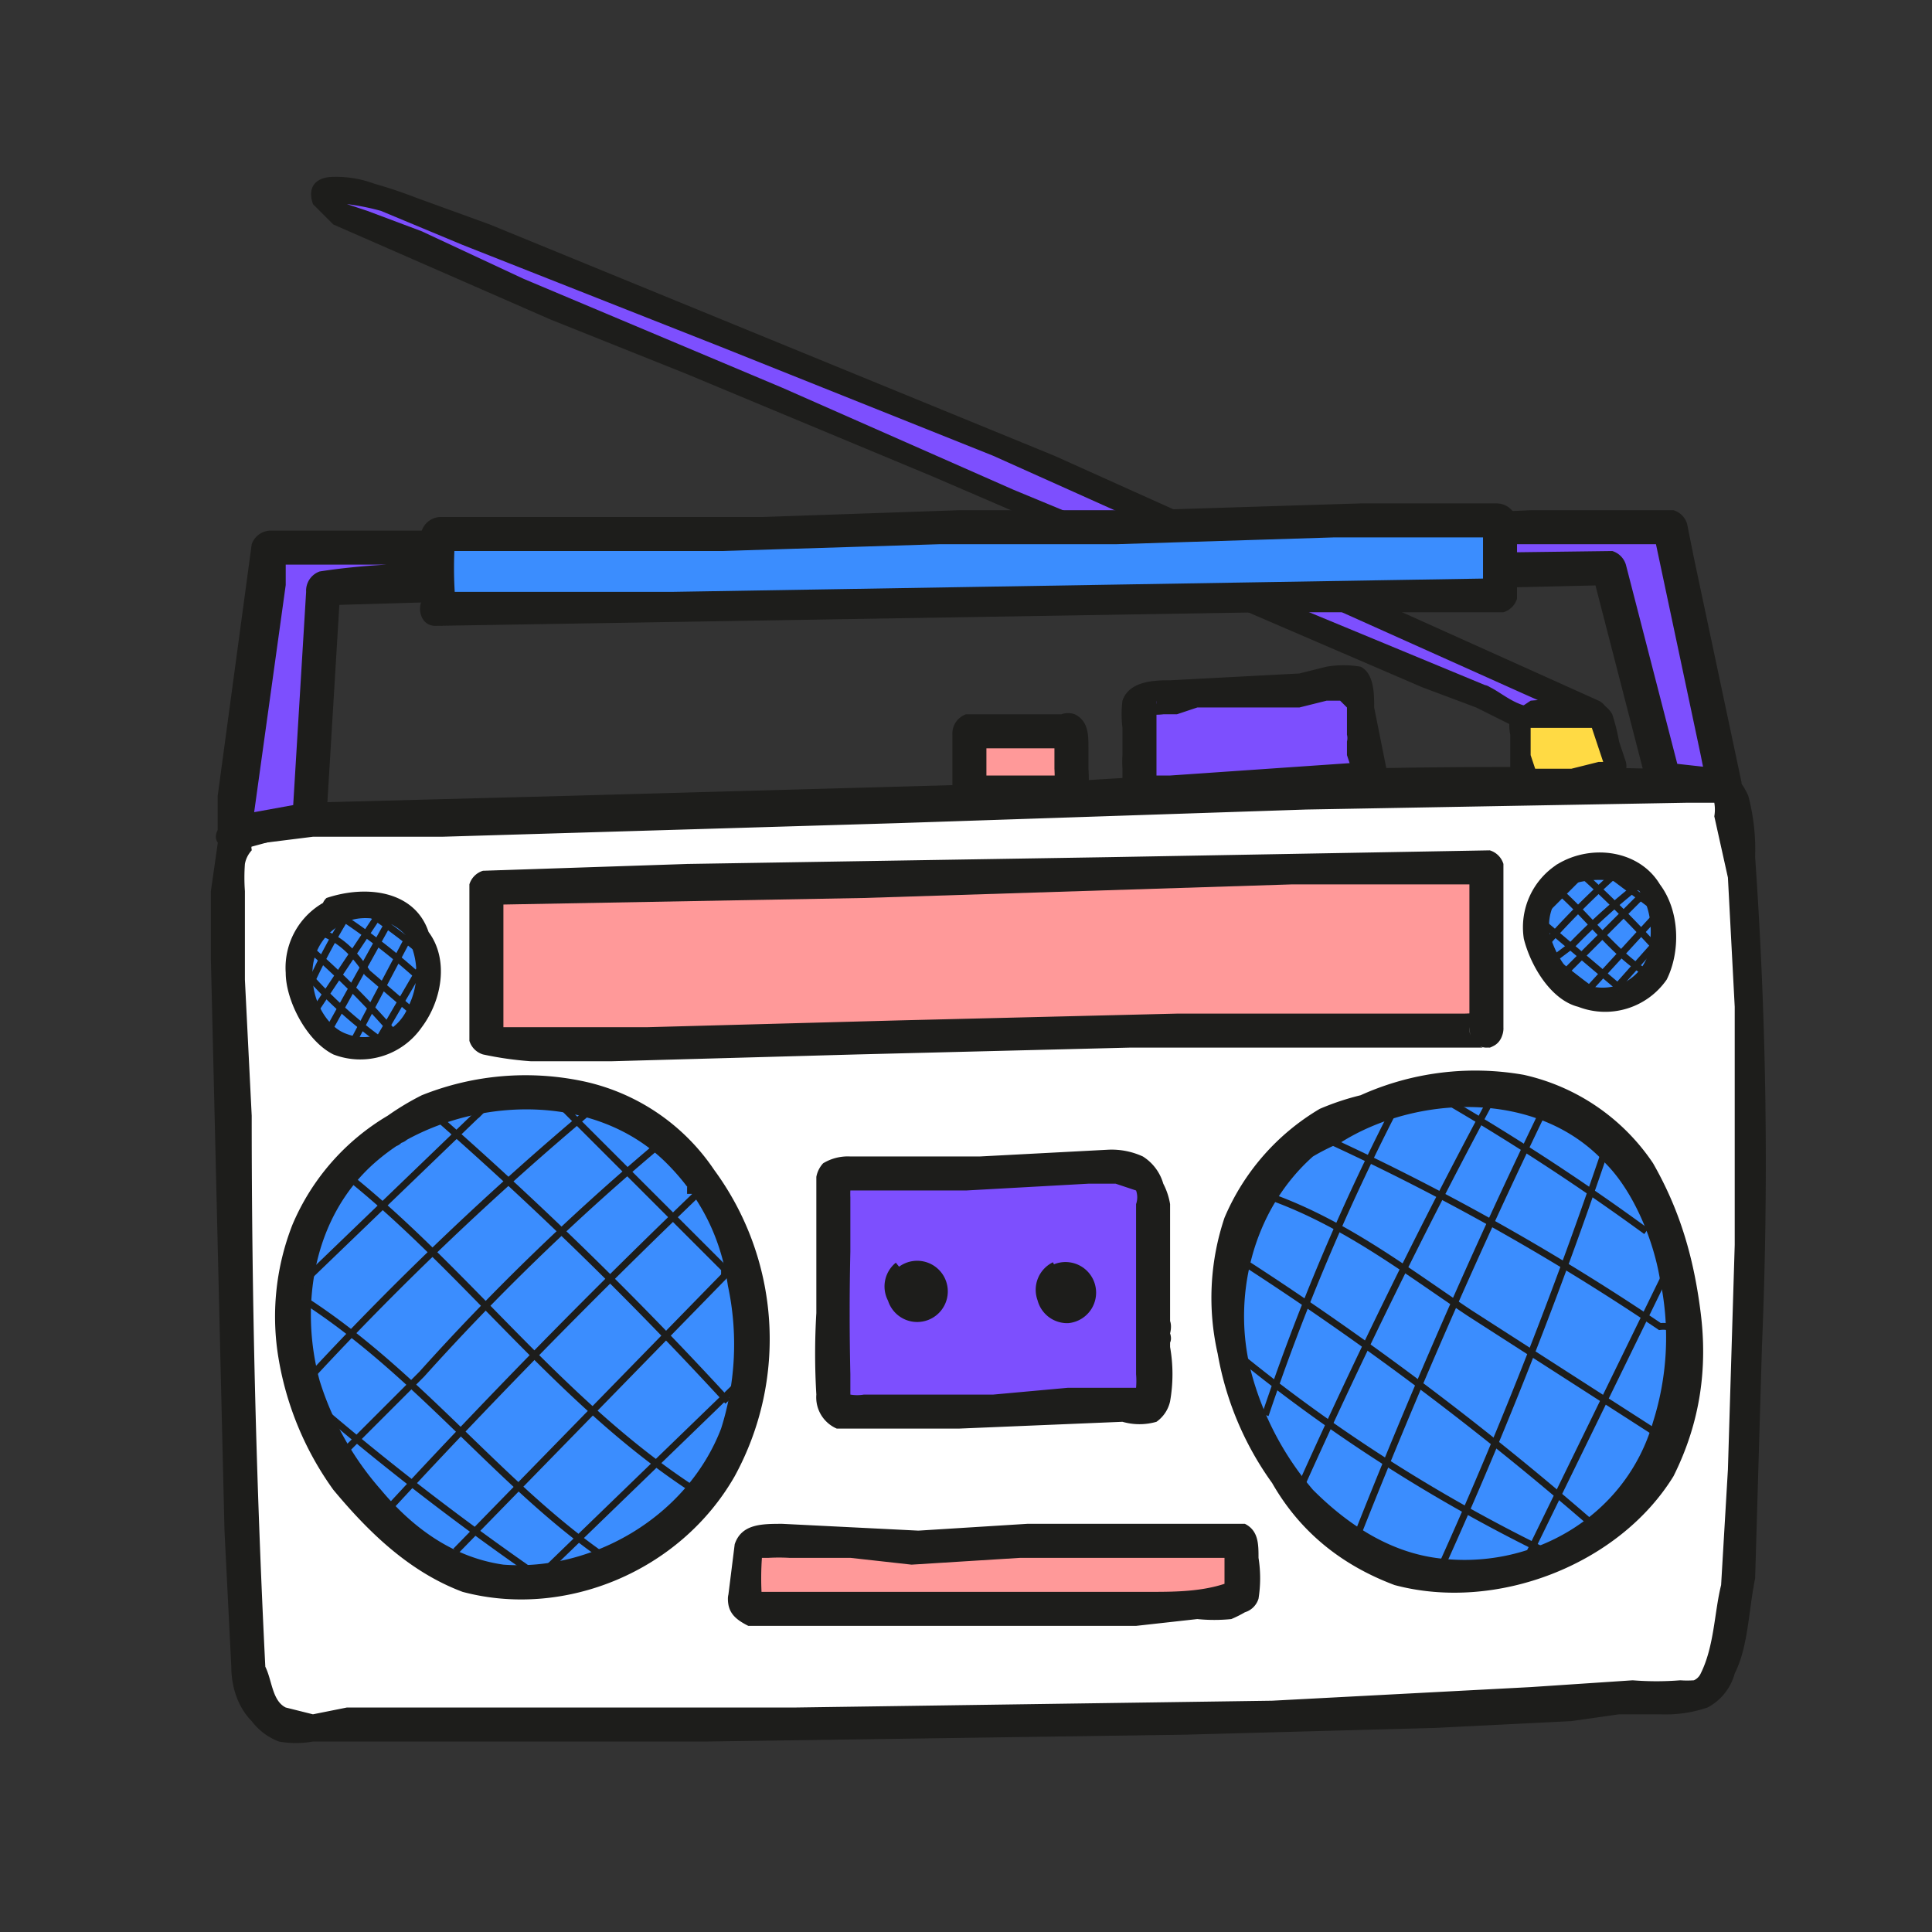 <svg xmlns="http://www.w3.org/2000/svg" id="Calque_1" data-name="Calque 1" viewBox="0 0 284 284">
  <rect x="0" y="0" width="284" height="284" fill="#333333" stroke="none"/>
  <defs>
    <style>
      .cls-1{fill:#7d4ffe}.cls-2{fill:#1d1d1b}.cls-4{fill:#f99}.cls-5{fill:#3b8dfe}.cls-6{fill:none;stroke:#1d1d1b;stroke-miterlimit:10}
    </style>
  </defs>
  <path d="M218 103c7 3 8 4 16 2Q155 68 70 34c-4-1-17-7-21-6-5 1 4 5 7 6l16 7 45 19c30 13 71 29 101 43Z" class="cls-1"/>
  <path d="m217 104 8 4 10-2c1 0 2-2 0-3l-80-36-83-34-11-4a67 67 0 0 0-6-2 16 16 0 0 0-6-1c-2 0-4 1-3 4l3 3 16 7 16 7 20 8 36 15 72 31 8 3a2 2 0 0 0 2 0 2 2 0 0 0 0-3l-70-29-34-15-38-16-15-7-8-3-3-1-2-2v1a1 1 0 0 1 0 1h2a35 35 0 0 1 5 1l12 5 38 15 40 16 78 35 9 4 1-3-8 1c-3 0-5-2-7-3a2 2 0 0 0-3 1 2 2 0 0 0 1 2Z" class="cls-2"/>
  <path fill="#fff" d="M37 245c0 2 0 5 2 7a6 6 0 0 0 4 2c73-1 121 0 192-4 4 0 13 1 16-2s4-9 4-13c2-38 4-67 1-112l-3-8-90 2c-47 3-76 2-123 4-5 0-7 2-7 7l1 16v34l3 67Z"/>
  <path d="M34 245c0 3 1 6 3 8a9 9 0 0 0 4 3 14 14 0 0 0 5 0h58l70-1 37-1 20-1 7-1h6a19 19 0 0 0 7-1 8 8 0 0 0 4-5c2-4 2-9 3-14l1-34a643 643 0 0 0-1-72 31 31 0 0 0-1-9 10 10 0 0 0-2-3c-1-2-5-1-6-1h-6a966 966 0 0 0-88 2l-72 2-38 1c-5 1-11 0-13 6l-1 7v10l2 84 1 20c1 3 6 3 5 0q-2-40-2-81l-1-20v-13a28 28 0 0 1 0-4 4 4 0 0 1 1-2c0-1-1 0 0 0a3 3 0 0 1 0-1c0 1 0 0 0 0h1l8-1h19l67-2 60-2 56-1h5l-2-1 1 1a6 6 0 0 1 0 2l2 9 1 19v35l-1 33-1 17c-1 4-1 9-3 13a2 2 0 0 1-1 1 14 14 0 0 1-2 0 44 44 0 0 1-7 0l-15 1-38 2-70 1H51l-5 1-4-1c-2-1-2-4-3-6 0-3-5-3-5 0Z" class="cls-2"/>
  <path d="M110 235a2 2 0 0 0 0 1 1 1 0 0 0 1 1l62-1 9-1 1-3v-4l-1-1-13-1h-14l-23 1h-21c-2 1-1 6-1 8Z" class="cls-4"/>
  <path d="M107 235c0 2 1 3 3 4h57l9-1a25 25 0 0 0 5 0 17 17 0 0 0 2-1 3 3 0 0 0 2-2 19 19 0 0 0 0-6c0-2 0-4-2-5h-32l-16 1-20-1c-3 0-6 0-7 3l-1 8c0 3 5 3 5 0a43 43 0 0 1 0-6h1a27 27 0 0 1 3 0h9l9 1 16-1h32l-1-1-1-1c0 1 0 0 0 0a3 3 0 0 0 0 1v5s0 1 0 0a4 4 0 0 0 0 1l2-2c-4 2-9 2-13 2h-58l1 1c0 1 0 1 0 0 0-3-5-3-5 0Z" class="cls-2"/>
  <path d="m244 114-7-30-129 2c-19 0-43-2-61 1l-1 33-12 2 6-42 206-3 7 38Z" class="cls-1"/>
  <path d="m247 114-8-31a3 3 0 0 0-2-2l-77 1-74 1c-13 0-26-1-39 1a3 3 0 0 0-2 3l-2 33 2-2-11 2 3 2 5-36v-6l-2 3h20l22-1h27l30-1h58l23-1h26l-3-2 7 33 1 5 2-3-9-1a3 3 0 0 0-2 2 3 3 0 0 0 2 3l9 1c2 0 3-2 3-3l-7-33-1-5a3 3 0 0 0-2-2h-21l-22 1h-57l-30 1H89l-24 1H40a3 3 0 0 0-3 2l-5 37v5c-1 2 1 3 3 3l11-3a3 3 0 0 0 2-2l2-33-3 2 34-1h36l77-1 43-1-3-2 8 31c1 3 6 2 5-1Z" class="cls-2"/>
  <path d="M201 114a70 70 0 0 0-1-10l-1-3a2 2 0 0 0-1 0l-28 1-3 1v7l1 6Z" class="cls-1"/>
  <path d="m204 114-2-10c0-2 0-5-2-6a15 15 0 0 0-5 0l-4 1-19 1c-2 0-6 0-7 3a16 16 0 0 0 0 4v4a15 15 0 0 0 0 2v1s0 1 0 0v2a3 3 0 0 0 3 3l29-2h4c3 0 3-5 0-5l-29 2h-4l2 2v-13a2 2 0 0 1-1 2 8 8 0 0 0 2 0h2l3-1h15l4-1h4-1l-1-1v1l1 1v4a2 2 0 0 1 0 1v2l1 3c0 4 5 4 5 0Z" class="cls-2"/>
  <path d="M64 89c53 1 105-2 157-1l-1-12-87 2H65l-1 11Z" class="cls-5"/>
  <path d="m64 92 61-1 61-1h35a3 3 0 0 0 2-2V77a3 3 0 0 0-3-3h-20l-32 1h-27l-29 1H65a3 3 0 0 0-3 2 58 58 0 0 0 0 11 3 3 0 0 0 3 3 3 3 0 0 0 2-3 58 58 0 0 1 0-11l-2 3h41l32-1h26l32-1h24l-2-3v12l3-3-61 1-61 1H64c-3 0-3 5 0 5Z" class="cls-2"/>
  <path d="M170 196c0 2 0 9-2 10a10 10 0 0 1-3 1l-39 1a3 3 0 0 1-2-1l-1-3-1-21c0-7-1-10 2-10l42-1a4 4 0 0 1 4 4Z" class="cls-1"/>
  <path d="M167 196v6a12 12 0 0 1 0 2s0 1 0 0a1 1 0 0 1 0 1l1-1h-11l-11 1h-19a6 6 0 0 1-2 0v-3a399 399 0 0 1 0-18v-8a11 11 0 0 1 0-1c-1 0 0 0 0 0h-1c1-1 0 0 0 0s-1 0 0 0c-1 0-1 0 0 0h18l18-1h4l3 1a3 3 0 0 1 0 2v19c1 3 6 3 5 0v-19a10 10 0 0 0-1-3 7 7 0 0 0-3-4 11 11 0 0 0-5-1l-19 1h-19a7 7 0 0 0-4 1 4 4 0 0 0-1 2v20a101 101 0 0 0 0 12 5 5 0 0 0 3 5h18l24-1a9 9 0 0 0 5 0 5 5 0 0 0 2-3 23 23 0 0 0 0-8v-2c1-4-4-4-5 0Z" class="cls-2"/>
  <path d="M158 116a20 20 0 0 0-1-4v-5l-15 1v9Z" class="cls-4"/>
  <path d="M160 116a22 22 0 0 0 0-3v-3c0-2 0-4-2-5a3 3 0 0 0-2 0h-14a3 3 0 0 0-2 3v9a3 3 0 0 0 2 2h16a3 3 0 0 0 0-5h-16l3 3v-9l-3 2h15l-1-1h-1s0-1 0 0v4a28 28 0 0 1 0 3 3 3 0 0 0 2 3 3 3 0 0 0 3-3Z" class="cls-2"/>
  <path d="M58 166c10-6 25-7 36-2 9 6 14 15 15 25 3 11 1 23-6 32s-24 14-36 10c-8-3-14-10-18-17-9-15-9-37 9-48Z" class="cls-5"/>
  <path d="M59 168c12-7 29-7 39 3 5 5 8 11 9 18a41 41 0 0 1-1 21c-5 13-19 21-32 20-7-1-13-5-18-11a44 44 0 0 1-9-16c-3-11-1-24 8-32a31 31 0 0 1 4-3c3-1 1-6-2-4a34 34 0 0 0-14 16 37 37 0 0 0-2 20 46 46 0 0 0 8 19c5 6 11 12 19 15 15 4 32-3 40-17a42 42 0 0 0-3-45 31 31 0 0 0-19-13 41 41 0 0 0-24 2 39 39 0 0 0-5 3c-3 2 0 6 2 4Z" class="cls-2"/>
  <path d="M46 202a451 451 0 0 1 41-39m-38 52 13-13a346 346 0 0 1 34-33m-40 54q23-25 47-48h-2m-34 53 41-42m-29 46 31-30-1 1m-65-14 27-26-1 1" class="cls-6"/>
  <path d="M43 190c18 11 30 28 46 39l-1-1m-38-56c18 14 32 34 52 47l1 1h-1m-38-56a553 553 0 0 1 43 42m-26-45 26 26h-1m-59 20a396 396 0 0 0 34 26" class="cls-6"/>
  <path d="M195 166c11-7 25-8 36-2 9 5 14 15 16 24 2 11 1 23-7 32s-23 15-36 10c-8-3-13-10-18-17-9-15-8-37 9-47Z" class="cls-5"/>
  <path d="M197 168c11-7 29-8 39 3 4 4 7 11 8 17a41 41 0 0 1-1 21c-4 14-18 22-32 20-7-1-13-5-18-10a44 44 0 0 1-9-17c-3-11 0-24 9-32a31 31 0 0 1 4-2c2-2 0-6-3-5a34 34 0 0 0-14 16 37 37 0 0 0-1 20 46 46 0 0 0 8 19c4 7 10 12 18 15 15 4 33-3 41-16 4-8 5-16 4-24s-3-15-7-22a31 31 0 0 0-19-13 41 41 0 0 0-24 3 38 38 0 0 0-6 2c-3 2 0 6 3 5Z" class="cls-2"/>
  <path d="M182 185a452 452 0 0 1 52 39l1 1-8 3a233 233 0 0 1-44-28m4-24c11 4 20 11 29 17l28 18m-50-44a345 345 0 0 1 50 28 4 4 0 0 1 1 0l2 1m-34-34a340 340 0 0 1 29 19" class="cls-6"/>
  <path d="M186 208a323 323 0 0 1 19-45m-14 56q13-29 28-57m-20 65q13-33 28-64m-15 67q14-31 25-64m-13 64 21-43v-1 1" class="cls-6"/>
  <path d="M219 151v-24l-148 3v23c12 2 148-3 148-2Z" class="cls-4"/>
  <path d="M221 151v-24a3 3 0 0 0-2-2l-56 1-62 1-30 1a3 3 0 0 0-2 2v23a3 3 0 0 0 2 2 50 50 0 0 0 7 1h12l36-1 40-1h52a3 3 0 0 1-2-3 3 3 0 0 0 3 3 3 3 0 0 0 2-3c0-3-3-2-6-2h-42l-41 1-37 1H73l-1-1s1 1 0 0l2 3v-23l-2 3 55-1 63-2h29l-3-3v24c0 4 5 4 5 0Z" class="cls-2"/>
  <path d="M49 134a10 10 0 0 1 10 1 10 10 0 0 1 4 7 11 11 0 0 1-3 9 9 9 0 0 1-10 2 11 11 0 0 1-5-6c-2-4-1-11 4-13Z" class="cls-5"/>
  <path d="M50 136c3-2 8-1 10 2a11 11 0 0 1 0 10 7 7 0 0 1-9 4c-3-1-5-5-5-8a8 8 0 0 1 4-8 2 2 0 0 0 1-3 2 2 0 0 0-2-1 11 11 0 0 0-7 11c0 4 3 10 7 12a11 11 0 0 0 13-4c3-4 4-10 1-14-2-6-9-7-15-5a2 2 0 0 0 0 3 2 2 0 0 0 2 1Z" class="cls-2"/>
  <path d="M45 139a126 126 0 0 1 13 13s-2 1-2 1a65 65 0 0 1-11-10m2-6c3 1 5 3 7 6l7 6m-12-15a96 96 0 0 1 13 10h1m-9-10a95 95 0 0 1 8 6" class="cls-6"/>
  <path d="M45 146a95 95 0 0 1 7-13m-6 16 10-15m-8 18 10-18m-6 19 9-17m-6 18 7-12" class="cls-6"/>
  <path d="M230 129a11 11 0 0 1 10-1 9 9 0 0 1 4 7 10 10 0 0 1-2 9 10 10 0 0 1-10 2 10 10 0 0 1-5-4c-2-5-2-11 3-13Z" class="cls-5"/>
  <path d="M231 130c3-1 7-1 10 1 2 3 2 7 1 10a7 7 0 0 1-8 4c-3-1-5-4-6-7a7 7 0 0 1 0-4 7 7 0 0 1 3-4c2-1 0-4-2-3a11 11 0 0 0-5 11c1 4 4 9 8 10a11 11 0 0 0 13-4c2-4 2-10-1-14-3-5-10-6-15-3-2 1 0 4 2 3Z" class="cls-2"/>
  <path d="M227 139a123 123 0 0 1 11-11m-11 14 4-3a96 96 0 0 1 10-9m-12 14 13-13m-9 15 11-12m-8 13 8-9v1m-18-4 7-7" class="cls-6"/>
  <path d="m226 135 13 11h-1m-10-16c5 4 9 10 14 13m-10-15a152 152 0 0 1 12 12m-8-12 8 6h-1m-16 6a110 110 0 0 0 9 7" class="cls-6"/>
  <path fill="#1d1d1b" stroke="#1d1d1b" stroke-miterlimit="10" d="M132 186a4 4 0 0 0-1 5 4 4 0 1 0 1-4m23-1a4 4 0 0 0-2 5 4 4 0 0 0 4 3 4 4 0 1 0-3-7"/>
  <path fill="#ffda44" d="m224 115 13-1a1 1 0 0 0 1 0v-2l-2-6a2 2 0 0 0-3-1c-2 0-8-1-9 1v9Z"/>
  <path d="m224 117 7-1h4l3-1a3 3 0 0 0 1-3l-1-3a30 30 0 0 0-1-4 4 4 0 0 0-3-2h-4a25 25 0 0 0-5 0l-3 2a8 8 0 0 0 0 3v7-1a2 2 0 0 0 1 3 2 2 0 0 0 2-1l1-2-1-3v-4c0-1 0 0 0 0 0-1 0-1 0 0h9l2 6 1-1h-2l-4 1h-7a2 2 0 0 0-2 2 2 2 0 0 0 2 2Z" class="cls-2"/>
</svg>
